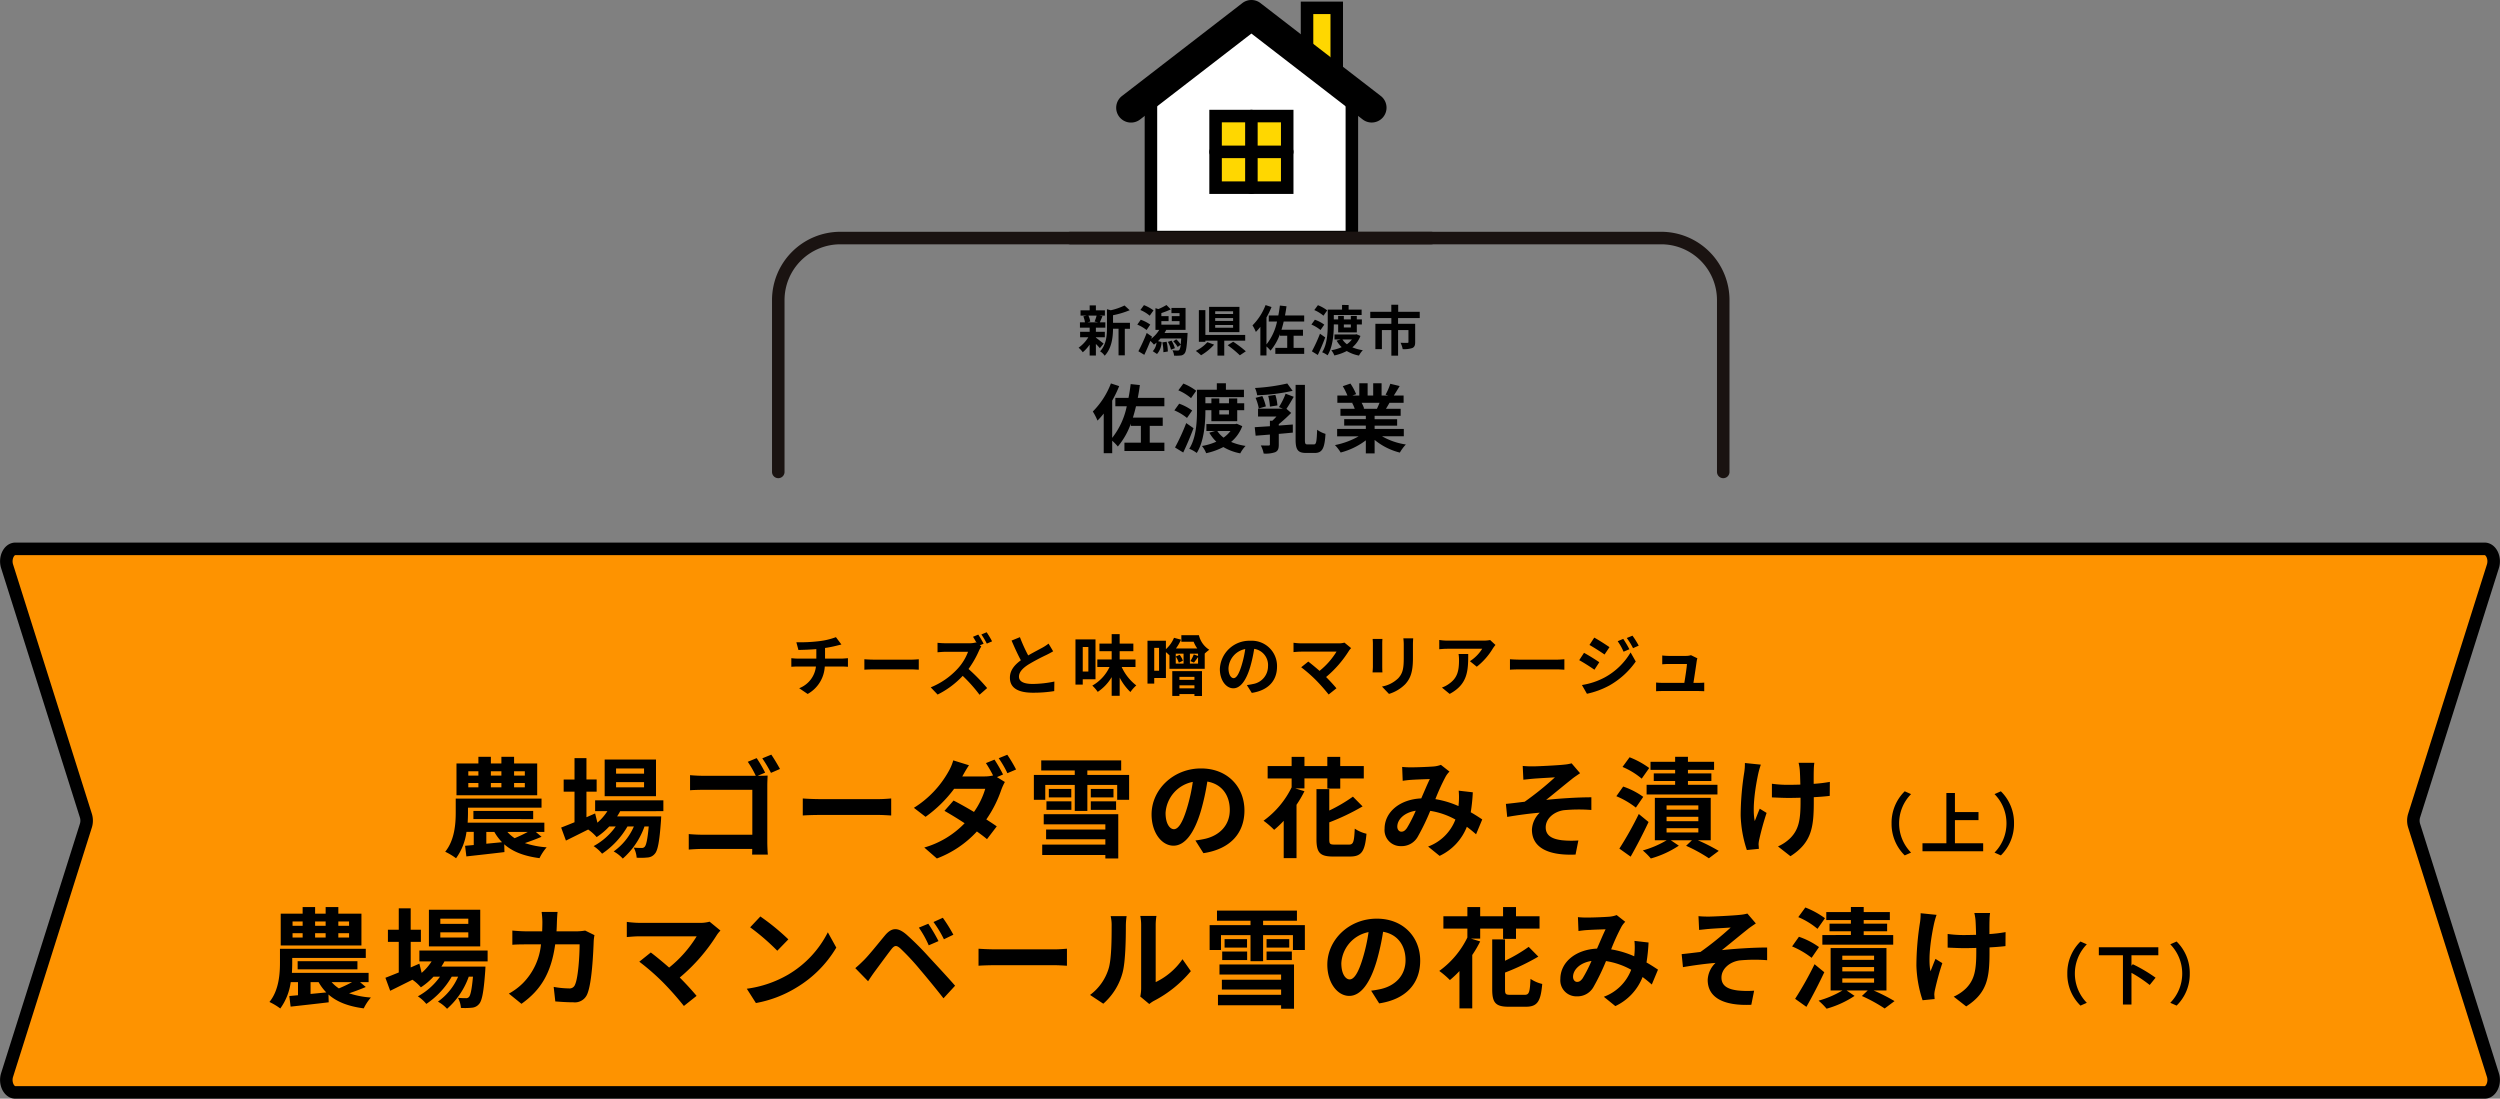 <svg xmlns="http://www.w3.org/2000/svg" width="599.139" height="263.304" viewBox="0 0 599.139 263.304">
  <rect x="0" y="0" width="599.139" height="263.304" fill="#808080" stroke="none"/>
  <g id="グループ_5044" data-name="グループ 5044" transform="translate(-2840.482 -2607)">
    <path id="合体_55" data-name="合体 55" d="M99,130.27H2.167c-1.56,0-2.607-2.206-1.985-4.181L19.066,66.328a4.035,4.035,0,0,0,0-2.385L.183,4.181C-.44,2.209.609,0,2.167,0H593.935c1.561,0,2.608,2.206,1.985,4.181L577.038,63.941a4.021,4.021,0,0,0,0,2.385l18.883,59.763c.623,1.971-.427,4.181-1.985,4.181Z" transform="translate(2842 2738.534)" fill="#fe9300" stroke="#000" stroke-miterlimit="10" stroke-width="3"/>
    <path id="パス_1954" data-name="パス 1954" d="M0,0H446" transform="translate(2917.5 2776.4)" fill="none"/>
    <path id="パス_1955" data-name="パス 1955" d="M-101.792-7.568v-2.544A25.829,25.829,0,0,0-99.1-10.64c.272-.064.688-.176,1.232-.3l-1.312-1.76a17.342,17.342,0,0,1-4.032.96,37.757,37.757,0,0,1-5.456.256l.5,1.856c1.072-.032,2.752-.08,4.288-.208v2.272H-108.4a13.928,13.928,0,0,1-1.472-.1V-5.6c.416-.032,1.008-.064,1.5-.064h4.4a6.333,6.333,0,0,1-4.016,5.2l2.032,1.376a8.015,8.015,0,0,0,4.1-6.576h4.144c.432,0,.976.032,1.408.064V-7.664c-.352.032-1.12.1-1.456.1ZM-92.368-4.9c.592-.048,1.664-.08,2.576-.08H-81.2c.672,0,1.488.064,1.872.08V-7.408c-.416.032-1.136.1-1.872.1h-8.592c-.832,0-2-.048-2.576-.1Zm30.608-6.8a21.557,21.557,0,0,0-1.3-2.176l-1.264.528a18.783,18.783,0,0,1,1.3,2.192Zm-2.944.96.912-.384a23.31,23.31,0,0,0-1.28-2.192l-1.264.528c.288.432.608.992.88,1.5l-.192-.144a5.844,5.844,0,0,1-1.648.192h-5.648a17.875,17.875,0,0,1-1.888-.112v2.272c.336-.016,1.216-.112,1.888-.112h5.424A12.4,12.4,0,0,1-69.9-5.264a17.936,17.936,0,0,1-6.56,4.592l1.648,1.728A21.02,21.02,0,0,0-68.8-3.424,35.374,35.374,0,0,1-64.768,1.1l1.824-1.6a44.979,44.979,0,0,0-4.464-4.576A23.438,23.438,0,0,0-64.9-9.456a7.873,7.873,0,0,1,.56-1.008Zm16.48-.416a10.94,10.94,0,0,1-1.456.96c-.752.416-2.128,1.12-3.424,1.872A37.148,37.148,0,0,1-55.088-12.7l-2,.816c.72,1.68,1.488,3.36,2.224,4.72-1.52,1.12-2.624,2.416-2.624,4.176,0,2.72,2.384,3.6,5.536,3.6A30.989,30.989,0,0,0-46.864.224l.032-2.288a26.5,26.5,0,0,1-5.184.576c-2.192,0-3.3-.608-3.3-1.744,0-1.1.88-2.016,2.208-2.88a48.525,48.525,0,0,1,4.416-2.352c.576-.288,1.088-.56,1.568-.848Zm9.536.816v5.872h-1.344v-5.872Zm1.712,7.728V-12.16h-4.8V-1.328h1.744v-1.28Zm9.584-2.944V-7.36h-3.792V-9.344h3.28v-1.808h-3.28v-2.272H-33.1v2.272h-2.928v1.808H-33.1V-7.36h-3.44v1.808h2.928a9.993,9.993,0,0,1-4.128,4.464,8.834,8.834,0,0,1,1.3,1.5A10.945,10.945,0,0,0-33.1-3.12V1.36h1.92V-3.008A13.242,13.242,0,0,0-28.608.448,8.972,8.972,0,0,1-27.2-1.136a11.753,11.753,0,0,1-3.5-4.416Zm14.128,2.368v.72h-3.6v-.72Zm-3.6,2.752v-.72h3.6v.72Zm-1.712,1.824h1.712V.944h3.6v.448h1.808V-4.56h-7.12Zm2.544-8.448A5.346,5.346,0,0,0-16.8-8.464l-.944.4a5.572,5.572,0,0,1,.736,1.488Zm1.68.688V-8.752H-12.4v.56l-1.024-.368a8.885,8.885,0,0,1-.816,1.6l.864.352c.288-.352.624-.832.976-1.328v1.568Zm-3.392,0V-8.752h1.872v2.384Zm-4,1.712H-22.9v-5.472h1.152Zm5.344-8.512V-11.6h2.944a7.519,7.519,0,0,0,.88,1.616H-17.7A11.119,11.119,0,0,0-16.48-12.1l-1.68-.448A7.574,7.574,0,0,1-20.1-9.824V-11.84h-4.416V-1.568H-22.9V-2.912h2.8V-9.12c.3.256.64.56.848.768V-5.12H-10.8V-8.768A10.277,10.277,0,0,1-9.712-9.68a5.644,5.644,0,0,1-2.48-3.488ZM-3.872-2.88c-.592,0-1.232-.784-1.232-2.384A4.968,4.968,0,0,1-1.088-9.856a25.433,25.433,0,0,1-.848,3.84C-2.576-3.872-3.216-2.88-3.872-2.88ZM.48.656c4-.608,6.048-2.976,6.048-6.3a6.047,6.047,0,0,0-6.4-6.192,7.066,7.066,0,0,0-7.3,6.784c0,2.672,1.488,4.608,3.232,4.608C-2.208-.448-.832-2.4.112-5.6a34.434,34.434,0,0,0,.944-4.3A3.922,3.922,0,0,1,4.368-5.712a4.29,4.29,0,0,1-3.6,4.24C.352-1.376-.1-1.3-.7-1.216ZM22.688-11.392a5.168,5.168,0,0,1-1.488.176H12.32a15.363,15.363,0,0,1-1.84-.144v2.24c.336-.032,1.2-.112,1.84-.112h8.464A17.758,17.758,0,0,1,16.72-4.624c-1.008-.88-2.064-1.744-2.7-2.224l-1.7,1.36a34.034,34.034,0,0,1,3.52,3.072A44.456,44.456,0,0,1,18.9,1.04L20.768-.448c-.624-.752-1.568-1.792-2.48-2.7a26.657,26.657,0,0,0,5.456-6.256,4.355,4.355,0,0,1,.544-.672Zm6.752-.88a10.882,10.882,0,0,1,.064,1.216v5.392c0,.48-.064,1.1-.08,1.408h2.368c-.032-.368-.048-.992-.048-1.392v-5.408c0-.512.016-.864.048-1.216Zm7.36-.144a11.287,11.287,0,0,1,.1,1.6v3.04c0,2.5-.208,3.7-1.3,4.9A7.488,7.488,0,0,1,31.68-.864L33.36.9a9.3,9.3,0,0,0,3.888-2.32C38.432-2.736,39.1-4.208,39.1-7.648v-3.168c0-.64.032-1.152.064-1.6ZM50.032-8.672a8.87,8.87,0,0,1,.112,1.44c0,2.624-.384,4.32-2.416,5.728a6.322,6.322,0,0,1-1.68.88L47.9.9c4.368-2.336,4.448-5.6,4.448-9.568ZM57.6-12.016a7.971,7.971,0,0,1-1.616.144H47.36a12.685,12.685,0,0,1-1.952-.16v2.224c.752-.064,1.28-.112,1.952-.112H55.7a9.515,9.515,0,0,1-2.944,2.976L54.4-5.616A16.1,16.1,0,0,0,58.256-10a8.056,8.056,0,0,1,.624-.832ZM62.352-4.9c.592-.048,1.664-.08,2.576-.08H73.52c.672,0,1.488.064,1.872.08V-7.408c-.416.032-1.136.1-1.872.1H64.928c-.832,0-2-.048-2.576-.1ZM89.5-12.288l-1.328.56a14.452,14.452,0,0,1,1.408,2.512l1.392-.592A24.085,24.085,0,0,0,89.5-12.288Zm2.208-.768-1.36.56a15.375,15.375,0,0,1,1.5,2.432l1.36-.608A20.575,20.575,0,0,0,91.712-13.056Zm-9.152.464-1.152,1.76c1.056.592,2.72,1.664,3.616,2.288l1.184-1.76C85.376-10.88,83.616-12.016,82.56-12.592ZM79.6-1.232l1.2,2.1A20.122,20.122,0,0,0,86.144-1.1,19.3,19.3,0,0,0,92.5-6.864L91.264-9.04a16.2,16.2,0,0,1-6.224,6A17.158,17.158,0,0,1,79.6-1.232Zm.5-7.712-1.152,1.76c1.072.576,2.736,1.648,3.648,2.288L83.76-6.688C82.944-7.264,81.184-8.368,80.1-8.944Zm26.224,7.2c.24-1.52.656-4.272.784-5.216a4.46,4.46,0,0,1,.16-.672l-1.536-.752a3.8,3.8,0,0,1-1.2.176h-4.1c-.432,0-1.168-.048-1.584-.1v2.112c.464-.032,1.088-.08,1.6-.08h4.32c-.048.9-.4,3.168-.624,4.528H98.96a15.371,15.371,0,0,1-1.584-.08V.256C97.984.224,98.384.208,98.96.208h8.432c.416,0,1.2.032,1.52.048V-1.808c-.416.048-1.152.064-1.568.064Z" transform="translate(3140 2772.4)"/>
    <path id="パス_1956" data-name="パス 1956" d="M-173.74-17.524h-2.574v-1.04h2.574Zm0,2.808h-2.574v-1.04h2.574Zm-13.546-1.04h2.418v1.04h-2.418Zm0-2.808h2.418v1.04h-2.418Zm7.93,2.808v1.04h-2.522v-1.04Zm0-2.808v1.04h-2.522v-1.04Zm8.58-1.872h-5.538v-1.586h-3.042v1.586h-2.522v-1.586h-2.99v1.586h-5.252v7.618h19.344ZM-173.012-4.03a35.041,35.041,0,0,1-3.172,1.508,8.867,8.867,0,0,1-1.742-1.508Zm-9.958,0h1.924A11.774,11.774,0,0,0-179.2-1.56l-3.77.364Zm11.856,0h2.054V-6.24h-18.382c.052-.858.078-1.664.078-2.392v-1.2h17.628v-2.184H-190.3v3.328c0,2.7-.26,6.63-2.522,9.412a15.309,15.309,0,0,1,2.6,1.56,13.888,13.888,0,0,0,2.5-6.318h1.742V-.884l-2.08.182.312,2.548c2.548-.286,5.928-.65,9.126-1.04l-.052-1.872c2,1.768,4.706,2.834,8.45,3.328a11.863,11.863,0,0,1,1.716-2.6,20.7,20.7,0,0,1-5.226-1.014c1.248-.416,2.652-.936,4-1.508Zm-.624-3.068v-1.95h-14.326V-7.1Zm26.572-10.894h-6.708V-19.24h6.708Zm0,3.276h-6.708v-1.248h6.708Zm2.86-6.656h-12.3v8.788h12.3ZM-140.538-9v-2.6h-16.354V-9h2.938a12.664,12.664,0,0,1-2.392,2.756l-.546-2.21-2.08.91v-6.136h2.444v-2.912h-2.444V-21.71h-2.86v5.122h-2.6v2.912h2.6v7.332c-1.222.494-2.314.936-3.2,1.274l1.144,3.12c1.586-.78,3.458-1.716,5.33-2.652a10.71,10.71,0,0,1,2.028,1.82,16.18,16.18,0,0,0,3.016-2.548h1.56a15.684,15.684,0,0,1-5.3,4.706,9.134,9.134,0,0,1,2.028,1.82,19.839,19.839,0,0,0,6.084-6.526h1.534A14.3,14.3,0,0,1-152.446.65a8.518,8.518,0,0,1,2.184,1.716,18.527,18.527,0,0,0,5.2-7.7h1.014c-.286,3.146-.6,4.472-.962,4.862a.89.89,0,0,1-.78.286c-.338,0-1.014,0-1.846-.078a6.166,6.166,0,0,1,.7,2.418,16.342,16.342,0,0,0,2.626-.052,2.424,2.424,0,0,0,1.716-.884c.7-.754,1.118-2.834,1.482-7.9.026-.364.052-1.066.052-1.066h-10.556c.26-.416.52-.832.728-1.248Zm24.908-6.136c0-.754.052-1.794.078-2.392-.442.026-1.508.052-2.262.052h-.13l1.794-.754a31.821,31.821,0,0,0-2.028-3.484l-2.132.884a23.442,23.442,0,0,1,1.924,3.354h-12.532c-.91,0-2.236-.052-3.224-.156v3.614c.728-.052,2.132-.1,3.224-.1h11.7V-3.354H-131.23c-1.17,0-2.34-.078-3.224-.156V.208c.858-.078,2.314-.156,3.328-.156h11.882c0,.468,0,.936-.026,1.352h3.77c-.078-.78-.13-2.158-.13-3.068Zm-1.2-6.526a30.821,30.821,0,0,1,2.08,3.484l2.158-.936c-.494-.91-1.43-2.5-2.08-3.432Zm9.7,13.7c.962-.078,2.7-.13,4.186-.13H-88.98c1.092,0,2.418.1,3.042.13v-4.082c-.676.052-1.846.156-3.042.156h-13.962c-1.352,0-3.25-.078-4.186-.156Zm48-9.828a38.068,38.068,0,0,0-2.054-3.562l-2.054.832a29.5,29.5,0,0,1,1.716,2.964,8.565,8.565,0,0,1-2.054.234h-5.33l.026-.026c.312-.572.962-1.742,1.586-2.652l-3.77-1.17a11.985,11.985,0,0,1-1.17,2.73A24.111,24.111,0,0,1-80.5-9.8L-77.7-7.644a31.025,31.025,0,0,0,6.838-6.708H-63.4a18.938,18.938,0,0,1-2.7,5.538c-1.742-1.04-3.51-2.028-4.888-2.73l-2.184,2.47c1.326.754,3.094,1.82,4.836,2.964A21.729,21.729,0,0,1-78.008-.286l3.016,2.626A25.015,25.015,0,0,0-65.4-4.134c.936.676,1.794,1.3,2.418,1.846l2.34-3.068c-.65-.468-1.534-1.04-2.5-1.664a28.421,28.421,0,0,0,3.588-7.1,13.937,13.937,0,0,1,.858-1.872l-1.9-1.17Zm-1.04-3.9a24.744,24.744,0,0,1,2.08,3.588l2.08-.884a34.149,34.149,0,0,0-2.106-3.536ZM-49.382-5.85h14.768V-4.6h-14.2v2.34h14.2V-.988H-49.746v2.5h15.132V2.34h3.094V-8.268H-49.382Zm.65-3.458h5.98v-2.054h-5.98Zm.572-5.018V-12.3h5.382v-2.028ZM-38.1-9.308h6.058v-2.054H-38.1Zm0-5.018V-12.3h5.434v-2.028Zm-.832-3.354v-1.066h8.112v-2.418H-49.98v2.418h8.034v1.066h-9.8v5.954h2.73v-3.562h7.072v6.24h3.016v-6.24h7.15v3.562h2.86V-17.68Zm20.748,13c-.962,0-2-1.274-2-3.874a8.073,8.073,0,0,1,6.526-7.462,41.329,41.329,0,0,1-1.378,6.24C-16.076-6.292-17.116-4.68-18.182-4.68Zm7.072,5.746C-4.61.078-1.282-3.77-1.282-9.178c0-5.616-4.03-10.062-10.4-10.062-6.682,0-11.856,5.1-11.856,11.024,0,4.342,2.418,7.488,5.252,7.488,2.808,0,5.044-3.172,6.578-8.372a55.955,55.955,0,0,0,1.534-6.994c3.458.6,5.382,3.25,5.382,6.812,0,3.744-2.548,6.11-5.85,6.89-.676.156-1.4.286-2.392.416ZM13.1-16.848h5.486V-14.4h3.094v-2.444h5.642v-2.964H21.676v-2.21H18.582v2.21H13.1v-2.21H10.028v2.21H4.282v2.964h5.746v2.132A21.478,21.478,0,0,1,3.294-6.708,20.831,20.831,0,0,1,5.842-4.524,24.907,24.907,0,0,0,8.13-6.682V2.262H11.2V-10.53a27.161,27.161,0,0,0,1.9-3.25l-2.21-.676H13.1ZM20.35-.988c-1.144,0-1.3-.156-1.3-1.3v-4.03a53.953,53.953,0,0,0,7.982-3.822l-2.314-2.34A37.122,37.122,0,0,1,19.05-9.152v-5.122H15.982V-2.288c0,3.224.832,4.16,3.978,4.16h4.056c2.782,0,3.588-1.248,3.952-5.46A8.469,8.469,0,0,1,25.16-4.81C25-1.586,24.822-.988,23.756-.988ZM37.666-4.966c-.468.65-.832.884-1.352.884s-.962-.494-.962-1.222c0-1.612,1.56-3.354,4.42-3.8A33.3,33.3,0,0,1,37.666-4.966ZM55.71-7.02c-.754-.494-1.69-1.118-2.756-1.716a42.365,42.365,0,0,0,.494-4.784l-3.38-.39a16.7,16.7,0,0,1,.026,2.808c-.026.286-.052.572-.078.884a22.564,22.564,0,0,0-5.538-1.664A49.826,49.826,0,0,1,47-17.394a6.027,6.027,0,0,1,.858-1.092L45.8-20.1a6.381,6.381,0,0,1-1.742.39c-1.2.1-3.952.208-5.408.208a20.834,20.834,0,0,1-2.132-.1l.13,3.328c.65-.1,1.56-.208,2.106-.234,1.17-.078,3.38-.156,4.394-.182-.6,1.222-1.326,2.964-2.054,4.628-5.174.234-8.788,3.3-8.788,7.28a3.838,3.838,0,0,0,3.952,4.16,4.4,4.4,0,0,0,4-2.262,53.538,53.538,0,0,0,2.99-6.188,18.048,18.048,0,0,1,6.032,2.08A11.1,11.1,0,0,1,42.736-.52l2.756,2.236a12.9,12.9,0,0,0,6.526-6.968c.78.572,1.534,1.2,2.21,1.794Zm9.7-12.818.156,3.3c.806-.078,1.664-.182,2.314-.234,1.04-.1,4.212-.26,5.252-.338a72.943,72.943,0,0,1-7.254,5.85c-1.326.156-3.12.39-4.5.52l.312,3.12c2.574-.442,5.46-.832,7.8-1.014a6.02,6.02,0,0,0-1.872,4.056c0,4.29,3.848,6.266,10.452,5.98l.676-3.38a22.421,22.421,0,0,1-3.926-.052c-2.314-.286-3.9-1.066-3.9-3.094,0-2.106,1.976-3.77,4.342-4.108a38.826,38.826,0,0,1,6.6-.052v-3.042c-3.146,0-7.384.26-10.842.624,1.742-1.378,4.29-3.51,6.136-4.966.52-.442,1.482-1.066,2-1.43l-2.028-2.366a10.1,10.1,0,0,1-1.794.312c-1.56.182-6.4.416-7.488.416C66.968-19.734,66.214-19.76,65.408-19.838Zm36.53,1.794H96.816v1.82h5.122v.91H95.1V-13h16.978v-2.314h-7.072v-.91h5.616v-1.82h-5.616V-18.9h6.266v-1.924h-6.266v-1.2h-3.068v1.2h-5.9V-18.9h5.9Zm-6.214-1.3a20.557,20.557,0,0,0-4.706-2.574L89.328-19.6a17.854,17.854,0,0,1,4.6,2.808Zm-1.43,6.916a18.141,18.141,0,0,0-4.81-2.47l-1.638,2.314a20.193,20.193,0,0,1,4.68,2.73ZM93.228-8.32A82.607,82.607,0,0,1,88.574-.026l2.7,1.924C92.734-.65,94.268-3.64,95.568-6.4Zm6.656,3.406H107.5V-3.9H99.884Zm0-2.73H107.5V-6.6H99.884Zm0-2.73H107.5V-9.36H99.884Zm10.582,8.346V-12.194H97.076V-2.028H99.91A23.541,23.541,0,0,1,94.19.416,16.791,16.791,0,0,1,96.114,2.34a23.656,23.656,0,0,0,6.708-3.068l-1.924-1.3h5.07L104.564-.7a36.522,36.522,0,0,1,5.46,2.99L112.39.52a44.361,44.361,0,0,0-5.018-2.548Zm8.19-18.512A13.489,13.489,0,0,1,118.5-18.3a67.333,67.333,0,0,0-.858,10.27A28.7,28.7,0,0,0,119.124.312L122.01.026c-.026-.364-.052-.806-.078-1.066a6.018,6.018,0,0,1,.182-1.248,64.608,64.608,0,0,1,1.742-6.292l-1.638-1.014c-.416.936-.858,2.184-1.2,2.964-.676-3.2.234-8.58.858-11.44a19.9,19.9,0,0,1,.6-2.08Zm20.358,4.524a33.685,33.685,0,0,1-3.874.468c0-1.4,0-2.73.026-3.3a13.093,13.093,0,0,1,.13-1.742h-3.77a11.425,11.425,0,0,1,.286,1.768c.052.7.1,2.028.13,3.458-.988.026-1.976.052-2.912.052a27.041,27.041,0,0,1-3.9-.26V-12.3c1.274.052,2.86.13,3.978.13.936,0,1.924-.026,2.886-.052v.936c0,4.342-.416,6.63-2.392,8.684a10.008,10.008,0,0,1-3.016,2.054l2.99,2.34c5.122-3.276,5.59-6.994,5.59-13.078V-12.35c1.456-.078,2.782-.182,3.822-.312ZM156.96,1.6l1.52-.672a9.94,9.94,0,0,1-2.864-7.008,9.94,9.94,0,0,1,2.864-7.008l-1.52-.672a10.544,10.544,0,0,0-3.152,7.68A10.544,10.544,0,0,0,156.96,1.6Zm12.032-2.912V-6.848h5.648V-8.784h-5.648V-13.36h-2.048V-1.312h-5.728V.608H175.76v-1.92ZM180-13.76l-1.52.672a9.94,9.94,0,0,1,2.864,7.008A9.94,9.94,0,0,1,178.48.928L180,1.6a10.544,10.544,0,0,0,3.152-7.68A10.544,10.544,0,0,0,180-13.76ZM-215.86,18.476h-2.574v-1.04h2.574Zm0,2.808h-2.574v-1.04h2.574Zm-13.546-1.04h2.418v1.04h-2.418Zm0-2.808h2.418v1.04h-2.418Zm7.93,2.808v1.04H-224v-1.04Zm0-2.808v1.04H-224v-1.04Zm8.58-1.872h-5.538V13.978h-3.042v1.586H-224V13.978h-2.99v1.586h-5.252v7.618H-212.9Zm-2.236,16.406a35.042,35.042,0,0,1-3.172,1.508,8.867,8.867,0,0,1-1.742-1.508Zm-9.958,0h1.924a11.774,11.774,0,0,0,1.846,2.47l-3.77.364Zm11.856,0h2.054V29.76h-18.382c.052-.858.078-1.664.078-2.392v-1.2h17.628V23.988h-20.566v3.328c0,2.7-.26,6.63-2.522,9.412a15.309,15.309,0,0,1,2.6,1.56,13.888,13.888,0,0,0,2.5-6.318h1.742v3.146l-2.08.182.312,2.548c2.548-.286,5.928-.65,9.126-1.04l-.052-1.872c2,1.768,4.706,2.834,8.45,3.328a11.863,11.863,0,0,1,1.716-2.6,20.7,20.7,0,0,1-5.226-1.014c1.248-.416,2.652-.936,4-1.508Zm-.624-3.068v-1.95h-14.326V28.9Zm26.572-10.894h-6.708V16.76h6.708Zm0,3.276h-6.708V20.036h6.708Zm2.86-6.656h-12.3v8.788h12.3ZM-182.658,27V24.4h-16.354V27h2.938a12.664,12.664,0,0,1-2.392,2.756l-.546-2.21-2.08.91V22.324h2.444V19.412h-2.444V14.29h-2.86v5.122h-2.6v2.912h2.6v7.332c-1.222.494-2.314.936-3.2,1.274l1.144,3.12c1.586-.78,3.458-1.716,5.33-2.652a10.709,10.709,0,0,1,2.028,1.82,16.18,16.18,0,0,0,3.016-2.548h1.56a15.684,15.684,0,0,1-5.3,4.706,9.134,9.134,0,0,1,2.028,1.82,19.839,19.839,0,0,0,6.084-6.526h1.534a14.3,14.3,0,0,1-4.836,5.98,8.518,8.518,0,0,1,2.184,1.716,18.527,18.527,0,0,0,5.2-7.7h1.014c-.286,3.146-.6,4.472-.962,4.862a.89.89,0,0,1-.78.286c-.338,0-1.014,0-1.846-.078a6.166,6.166,0,0,1,.7,2.418,16.342,16.342,0,0,0,2.626-.052,2.424,2.424,0,0,0,1.716-.884c.7-.754,1.118-2.834,1.482-7.9.026-.364.052-1.066.052-1.066h-10.556c.26-.416.52-.832.728-1.248Zm23.374-7.384a12.694,12.694,0,0,1-1.976.182h-4.888c.052-.754.078-1.534.1-2.34.026-.624.078-1.716.156-2.314h-3.822a19.241,19.241,0,0,1,.182,2.392c0,.78-.026,1.534-.052,2.262H-173.3c-.988,0-2.34-.078-3.432-.182v3.406c1.118-.1,2.548-.1,3.432-.1h3.432a15.29,15.29,0,0,1-4.29,9.256,14.909,14.909,0,0,1-3.406,2.548l3.016,2.444c4.654-3.3,7.124-7.384,8.086-14.248h5.85c0,2.808-.338,8.008-1.092,9.646a1.383,1.383,0,0,1-1.482.91,21.52,21.52,0,0,1-3.64-.364l.39,3.484c1.274.1,2.834.208,4.316.208a3.2,3.2,0,0,0,3.354-2c1.118-2.652,1.43-9.906,1.534-12.714a11.238,11.238,0,0,1,.182-1.378Zm29.822-2.132a8.4,8.4,0,0,1-2.418.286h-14.43a24.965,24.965,0,0,1-2.99-.234v3.64c.546-.052,1.95-.182,2.99-.182h13.754a28.856,28.856,0,0,1-6.6,7.488c-1.638-1.43-3.354-2.834-4.394-3.614l-2.756,2.21a55.306,55.306,0,0,1,5.72,4.992,72.244,72.244,0,0,1,4.966,5.616l3.042-2.418c-1.014-1.222-2.548-2.912-4.03-4.394a43.317,43.317,0,0,0,8.866-10.166,7.078,7.078,0,0,1,.884-1.092Zm12.168-1.248-2.444,2.6a54.06,54.06,0,0,1,6.5,5.616l2.652-2.73A54.6,54.6,0,0,0-117.294,16.24Zm-3.25,17.316,2.184,3.432a28.157,28.157,0,0,0,9.646-3.666,27.647,27.647,0,0,0,9.62-9.62l-2.028-3.666a24.654,24.654,0,0,1-9.464,10.114A26.8,26.8,0,0,1-120.544,33.556Zm43.5-15.574-2.262.936a24.509,24.509,0,0,1,2.366,4.238l2.34-1.014A41.487,41.487,0,0,0-77.046,17.982Zm3.484-1.43L-75.8,17.566A27.2,27.2,0,0,1-73.3,21.7l2.262-1.092A37.845,37.845,0,0,0-73.562,16.552ZM-94.544,28.616l3.068,3.146c.442-.676,1.066-1.612,1.664-2.418,1.066-1.43,2.938-4,3.952-5.3.754-.936,1.2-.936,2.106-.156a56.788,56.788,0,0,1,4.784,5.148c1.534,1.794,3.9,4.68,5.564,6.812l2.782-3.016c-1.872-2.158-4.654-5.122-6.4-7.02a67.667,67.667,0,0,0-5.3-5.278c-2.132-1.794-3.536-1.612-5.1.234-1.768,2.132-3.8,4.68-4.992,5.876C-93.192,27.42-93.764,27.966-94.544,28.616Zm29.536-.572c.962-.078,2.7-.13,4.186-.13H-46.86c1.092,0,2.418.1,3.042.13V23.962c-.676.052-1.846.156-3.042.156H-60.822c-1.352,0-3.25-.078-4.186-.156Zm29.9,9.1a15.06,15.06,0,0,0,4.628-7.462c.7-2.626.78-8.112.78-11.18a16.582,16.582,0,0,1,.182-2.34H-33.34a9.49,9.49,0,0,1,.234,2.366c0,3.146-.026,8.06-.754,10.3a12.265,12.265,0,0,1-4.42,6.214Zm11.024.078a6.628,6.628,0,0,1,1.144-.78,28.627,28.627,0,0,0,8.814-7.1l-2-2.86A16.465,16.465,0,0,1-22.55,31.97v-13.6a13.2,13.2,0,0,1,.182-2.262h-3.874a11.527,11.527,0,0,1,.208,2.236V33.5a9.894,9.894,0,0,1-.208,1.924ZM-7.262,30.15H7.506V31.4H-6.69v2.34h14.2v1.274H-7.626v2.5H7.506v.832H10.6V27.732H-7.262Zm.65-3.458h5.98V24.638h-5.98Zm.572-5.018V23.7H-.658V21.674ZM4.022,26.692H10.08V24.638H4.022Zm0-5.018V23.7H9.456V21.674ZM3.19,18.32V17.254H11.3V14.836H-7.86v2.418H.174V18.32h-9.8v5.954H-6.9V20.712H.174v6.24H3.19v-6.24h7.15v3.562H13.2V18.32Zm20.748,13c-.962,0-2-1.274-2-3.874a8.073,8.073,0,0,1,6.526-7.462,41.328,41.328,0,0,1-1.378,6.24C26.044,29.708,25,31.32,23.938,31.32Zm7.072,5.746c6.5-.988,9.828-4.836,9.828-10.244,0-5.616-4.03-10.062-10.4-10.062-6.682,0-11.856,5.1-11.856,11.024,0,4.342,2.418,7.488,5.252,7.488,2.808,0,5.044-3.172,6.578-8.372a55.955,55.955,0,0,0,1.534-6.994c3.458.6,5.382,3.25,5.382,6.812,0,3.744-2.548,6.11-5.85,6.89-.676.156-1.4.286-2.392.416ZM55.216,19.152H60.7V21.6H63.8V19.152h5.642V16.188H63.8v-2.21H60.7v2.21H55.216v-2.21H52.148v2.21H46.4v2.964h5.746v2.132a21.478,21.478,0,0,1-6.734,8.008,20.831,20.831,0,0,1,2.548,2.184,24.907,24.907,0,0,0,2.288-2.158v8.944h3.068V25.47a27.161,27.161,0,0,0,1.9-3.25l-2.21-.676h2.21Zm7.254,15.86c-1.144,0-1.3-.156-1.3-1.3v-4.03a53.953,53.953,0,0,0,7.982-3.822l-2.314-2.34a37.123,37.123,0,0,1-5.668,3.328V21.726H58.1V33.712c0,3.224.832,4.16,3.978,4.16h4.056c2.782,0,3.588-1.248,3.952-5.46A8.469,8.469,0,0,1,67.28,31.19c-.156,3.224-.338,3.822-1.4,3.822Zm17.316-3.978c-.468.65-.832.884-1.352.884s-.962-.494-.962-1.222c0-1.612,1.56-3.354,4.42-3.8A33.3,33.3,0,0,1,79.786,31.034ZM97.83,28.98c-.754-.494-1.69-1.118-2.756-1.716a42.364,42.364,0,0,0,.494-4.784l-3.38-.39a16.7,16.7,0,0,1,.026,2.808c-.026.286-.052.572-.078.884A22.565,22.565,0,0,0,86.6,24.118a49.827,49.827,0,0,1,2.522-5.512,6.027,6.027,0,0,1,.858-1.092L87.924,15.9a6.381,6.381,0,0,1-1.742.39c-1.2.1-3.952.208-5.408.208a20.834,20.834,0,0,1-2.132-.1l.13,3.328c.65-.1,1.56-.208,2.106-.234,1.17-.078,3.38-.156,4.394-.182-.6,1.222-1.326,2.964-2.054,4.628-5.174.234-8.788,3.3-8.788,7.28a3.838,3.838,0,0,0,3.952,4.16,4.4,4.4,0,0,0,4-2.262,53.538,53.538,0,0,0,2.99-6.188,18.048,18.048,0,0,1,6.032,2.08,11.1,11.1,0,0,1-6.552,6.474l2.756,2.236a12.9,12.9,0,0,0,6.526-6.968c.78.572,1.534,1.2,2.21,1.794Zm9.7-12.818.156,3.3c.806-.078,1.664-.182,2.314-.234,1.04-.1,4.212-.26,5.252-.338A72.943,72.943,0,0,1,108,24.742c-1.326.156-3.12.39-4.5.52l.312,3.12c2.574-.442,5.46-.832,7.8-1.014a6.02,6.02,0,0,0-1.872,4.056c0,4.29,3.848,6.266,10.452,5.98l.676-3.38a22.42,22.42,0,0,1-3.926-.052c-2.314-.286-3.9-1.066-3.9-3.094,0-2.106,1.976-3.77,4.342-4.108a38.826,38.826,0,0,1,6.6-.052V23.676c-3.146,0-7.384.26-10.842.624,1.742-1.378,4.29-3.51,6.136-4.966.52-.442,1.482-1.066,2-1.43l-2.028-2.366a10.1,10.1,0,0,1-1.794.312c-1.56.182-6.4.416-7.488.416C109.088,16.266,108.334,16.24,107.528,16.162Zm36.53,1.794h-5.122v1.82h5.122v.91H137.22V23H154.2V20.686h-7.072v-.91h5.616v-1.82h-5.616V17.1h6.266V15.174h-6.266v-1.2h-3.068v1.2h-5.9V17.1h5.9Zm-6.214-1.3a20.558,20.558,0,0,0-4.706-2.574l-1.69,2.314a17.854,17.854,0,0,1,4.6,2.808Zm-1.43,6.916a18.141,18.141,0,0,0-4.81-2.47l-1.638,2.314a20.193,20.193,0,0,1,4.68,2.73Zm-1.066,4.108a82.608,82.608,0,0,1-4.654,8.294l2.7,1.924c1.456-2.548,2.99-5.538,4.29-8.294ZM142,31.086h7.618V32.1H142Zm0-2.73h7.618V29.4H142Zm0-2.73h7.618V26.64H142Zm10.582,8.346V23.806H139.2V33.972h2.834a23.54,23.54,0,0,1-5.72,2.444,16.791,16.791,0,0,1,1.924,1.924,23.656,23.656,0,0,0,6.708-3.068l-1.924-1.3h5.07l-1.4,1.326a36.521,36.521,0,0,1,5.46,2.99l2.366-1.768a44.361,44.361,0,0,0-5.018-2.548Zm8.19-18.512a13.491,13.491,0,0,1-.156,2.236,67.333,67.333,0,0,0-.858,10.27,28.7,28.7,0,0,0,1.482,8.346l2.886-.286c-.026-.364-.052-.806-.078-1.066a6.019,6.019,0,0,1,.182-1.248,64.608,64.608,0,0,1,1.742-6.292l-1.638-1.014c-.416.936-.858,2.184-1.2,2.964-.676-3.2.234-8.58.858-11.44a19.9,19.9,0,0,1,.6-2.08Zm20.358,4.524a33.685,33.685,0,0,1-3.874.468c0-1.4,0-2.73.026-3.3a13.093,13.093,0,0,1,.13-1.742h-3.77a11.425,11.425,0,0,1,.286,1.768c.052.7.1,2.028.13,3.458-.988.026-1.976.052-2.912.052a27.041,27.041,0,0,1-3.9-.26V23.7c1.274.052,2.86.13,3.978.13.936,0,1.924-.026,2.886-.052v.936c0,4.342-.416,6.63-2.392,8.684a10.008,10.008,0,0,1-3.016,2.054l2.99,2.34c5.122-3.276,5.59-6.994,5.59-13.078V23.65c1.456-.078,2.782-.182,3.822-.312ZM199.08,37.6l1.52-.672a10.006,10.006,0,0,1,0-14.016l-1.52-.672a10.544,10.544,0,0,0-3.152,7.68A10.544,10.544,0,0,0,199.08,37.6Zm18.656-12.064v-1.92H203.48v1.92h5.776V37.344H211.3v-7.6a31.642,31.642,0,0,1,4.368,2.912l1.408-1.744a36.122,36.122,0,0,0-5.456-3.232l-.32.368V25.536Zm4.384-3.3-1.52.672a10.006,10.006,0,0,1,0,14.016l1.52.672a10.544,10.544,0,0,0,3.152-7.68A10.544,10.544,0,0,0,222.12,22.24Z" transform="translate(3140 2810.4)"/>
    <path id="パス_1989" data-name="パス 1989" d="M0,0H7.121V15.955H0Z" transform="translate(3153.718 2608.878)" fill="gold" stroke="#000" stroke-linecap="round" stroke-width="3"/>
    <g id="パス_707" data-name="パス 707" transform="translate(2680.36 -1592.922)" fill="#fff" stroke-linecap="round" stroke-linejoin="round">
      <path d="M 484.103 4256.742 L 482.603 4256.742 L 437.45 4256.742 L 435.95 4256.742 L 435.95 4255.242 L 435.95 4223.48 L 435.95 4222.782 L 436.484 4222.333 L 459.06 4203.336 L 460.026 4202.524 L 460.992 4203.336 L 483.569 4222.333 L 484.103 4222.782 L 484.103 4223.48 L 484.103 4255.242 L 484.103 4256.742 Z" stroke="none"/>
      <path d="M 460.026 4204.484 L 437.45 4223.48 L 437.45 4255.242 L 482.603 4255.242 L 482.603 4223.48 L 460.026 4204.484 M 460.026 4201.484 C 460.713 4201.484 461.399 4201.719 461.958 4202.189 L 484.535 4221.185 C 485.212 4221.755 485.603 4222.595 485.603 4223.48 L 485.603 4255.242 C 485.603 4256.899 484.26 4258.242 482.603 4258.242 L 437.45 4258.242 C 435.793 4258.242 434.45 4256.899 434.45 4255.242 L 434.45 4223.48 C 434.45 4222.595 434.841 4221.755 435.518 4221.185 L 458.095 4202.189 C 458.653 4201.719 459.34 4201.484 460.026 4201.484 Z" stroke="none" fill="#000"/>
    </g>
    <path id="パス_708" data-name="パス 708" d="M490.582,4229.285a3.533,3.533,0,0,1-2.169-.741l-26.662-20.581-26.663,20.582a3.553,3.553,0,1,1-4.342-5.625l28.834-22.258a3.553,3.553,0,0,1,4.342,0l28.833,22.257a3.553,3.553,0,0,1-2.173,6.365Z" transform="translate(2678.636 -1592.922)"/>
    <path id="パス_1990" data-name="パス 1990" d="M0,0H17.167V17.167H0Z" transform="translate(3131.803 2634.813)" fill="gold" stroke="#000" stroke-linecap="round" stroke-width="3"/>
    <path id="パス_1991" data-name="パス 1991" d="M0,17.167V0" transform="translate(3140.387 2634.813)" fill="none" stroke="#000" stroke-linecap="round" stroke-width="3"/>
    <path id="パス_1992" data-name="パス 1992" d="M0,0H17.167" transform="translate(3131.803 2643.396)" fill="none" stroke="#000" stroke-linecap="round" stroke-width="3"/>
    <path id="パス_1957" data-name="パス 1957" d="M-36.712-8.463a9.717,9.717,0,0,1-.481,1.43l.858.182h-2.548l.65-.182a5.126,5.126,0,0,0-.442-1.43Zm-.169,5.187h2.145v-1.3h-2.145v-1h2.262V-6.851h-1.313c.182-.39.39-.91.624-1.469l-.754-.143h1.339V-9.724h-2.158v-1.183h-1.495v1.183H-40.56v1.261H-39.1l-.793.182a5.861,5.861,0,0,1,.39,1.43h-1.2v1.274h2.327v1h-2.288v1.3h1.976a8.529,8.529,0,0,1-2.34,2.509,5.714,5.714,0,0,1,1,1.092,9.183,9.183,0,0,0,1.651-1.833V1.105h1.495V-1.664A12.166,12.166,0,0,1-35.932-.65l.9-1.105c-.3-.234-1.378-1.092-1.846-1.417Zm8.164-3.458h-4.056v-1.82a21.067,21.067,0,0,0,3.991-1.2l-1.235-1.131a15.168,15.168,0,0,1-3.3,1.144l-.91-.26v4.511c0,1.794-.156,4-1.651,5.59a3.563,3.563,0,0,1,1.1,1.053c1.716-1.781,1.989-4.524,2-6.461h1.326V1.053h1.5V-5.3h1.235Zm5.642-2.977a9.529,9.529,0,0,0-2.288-1.261l-.858,1.17a8.306,8.306,0,0,1,2.236,1.365Zm-.78,3.406a9.091,9.091,0,0,0-2.275-1.17l-.832,1.17a9.2,9.2,0,0,1,2.223,1.3Zm2.9,4.264A10.211,10.211,0,0,1-20.709.312l1.066-.169a9.547,9.547,0,0,0-.3-2.34Zm1.326-.13A6.585,6.585,0,0,1-18.889-.3l.936-.351a7.983,7.983,0,0,0-.793-1.82ZM-20.436-4.3c.156-.247.286-.494.416-.741h4.628v-5.265h-3.38v1.248h1.937v.728h-1.859v1.2h1.859v.845H-21.19v-.845h1.729v-1.2H-21.19v-.741a19.768,19.768,0,0,0,2.262-.884L-19.968-11a14.9,14.9,0,0,1-1.937.975l-.7-.221v5.2h.91a7.409,7.409,0,0,1-1.937,2.132l.2-.507L-24.7-4.3a42.805,42.805,0,0,1-2,4.381l1.417.858c.494-1.027,1-2.2,1.456-3.341a10.416,10.416,0,0,1,.858.9A6.907,6.907,0,0,0-22.347-2a3.566,3.566,0,0,1-.9,2.067l1.014.676a4.474,4.474,0,0,0,1.092-2.886L-22-2.34c.208-.195.4-.416.6-.637h4.966c-.039.585-.078,1.066-.13,1.443a6,6,0,0,0-1.066-1.248l-.7.481A6.992,6.992,0,0,1-17.29-.949l.728-.52a2.57,2.57,0,0,1-.325,1.222.485.485,0,0,1-.442.156c-.221,0-.689-.013-1.209-.052a3.225,3.225,0,0,1,.39,1.274A9.593,9.593,0,0,0-16.6,1.105a1.3,1.3,0,0,0,.949-.481c.377-.4.559-1.534.715-4.355.013-.182.026-.572.026-.572ZM-4-8.853h-4.29V-9.5H-4Zm0,1.664h-4.29v-.676H-4Zm0,1.638h-4.29v-.663H-4Zm1.521-5.005H-9.75V-4.5h7.267Zm-7.683,8.463A9.229,9.229,0,0,1-12.935,0a13.02,13.02,0,0,1,1.261,1.04A12.9,12.9,0,0,0-8.554-1.5Zm9.061-.364V-3.822h-9.542V-9.776h-1.56v7.592h1.56v-.273h2.9V1.131h1.625V-2.457ZM-5.3-1.365A26.572,26.572,0,0,1-2.379,1.053L-.949.091A27.445,27.445,0,0,0-3.978-2.2ZM13.039-7.033V-8.489h-4.6C8.58-9.2,8.7-9.945,8.8-10.7l-1.586-.169c-.1.819-.221,1.612-.377,2.379H4.55v1.456H6.526A13.035,13.035,0,0,1,4-1.56V-8.008a21.083,21.083,0,0,0,1.209-2.509l-1.43-.468A13.831,13.831,0,0,1,.65-6.123,10.015,10.015,0,0,1,1.456-4.55,12.663,12.663,0,0,0,2.535-5.772V1.092H4V-1.066a8.544,8.544,0,0,1,.975,1A12.775,12.775,0,0,0,7.228-4.017v.377H8.97V-.728H6.123V.715h6.916V-.728H10.5V-3.64h2.249V-5.07H7.592c.2-.624.377-1.287.533-1.963Zm5.512-2.678a9.211,9.211,0,0,0-2.223-1.248l-.871,1.17a8.581,8.581,0,0,1,2.2,1.352Zm-.7,3.419A8.511,8.511,0,0,0,15.6-7.475l-.832,1.157a9.073,9.073,0,0,1,2.184,1.313ZM16.822-4.121A36.084,36.084,0,0,1,14.885.1L16.3.975c.611-1.287,1.261-2.808,1.781-4.212Zm7.4-2.223v.728H22.542v-.728Zm-3.042,0v1.9h4.472v-1.9h1.209V-7.553H25.649v-.832h-1.43v.832H22.542v-.832H21.177v.832h-1.04V-8.606h6.669V-9.893h-3.12v-1.118H22.113v1.118H18.681V-6.37c0,1.963-.117,4.771-1.339,6.695a5.7,5.7,0,0,1,1.3.728c1.287-2.041,1.495-5.239,1.495-7.4Zm3.3,3.6a5.576,5.576,0,0,1-1.2,1.144A4.479,4.479,0,0,1,22.2-2.743ZM25.571-4l-.247.052H20.306v1.209h1.482l-.975.286A7.153,7.153,0,0,0,22.022-.9a10.43,10.43,0,0,1-2.483.741,4.619,4.619,0,0,1,.728,1.248A11.881,11.881,0,0,0,23.244.026a8.885,8.885,0,0,0,2.925,1.092,5.562,5.562,0,0,1,.923-1.287,10.369,10.369,0,0,1-2.509-.689,6.578,6.578,0,0,0,1.937-2.73ZM40.729-7.865V-9.373H35.568v-1.69H33.917v1.69H28.873v1.508H33.93V-6.5H30.1V-.429h1.56V-4.992H33.93V1.144h1.612V-4.992h2.483v2.86c0,.143-.065.208-.273.208s-.975,0-1.625-.026a5.549,5.549,0,0,1,.52,1.521,6.2,6.2,0,0,0,2.3-.26c.533-.234.689-.676.689-1.417V-6.5h-4.1V-7.865Zm-61.2,21.127V11.246h-6.372c.2-.99.36-2.016.5-3.06l-2.2-.234c-.144,1.134-.306,2.232-.522,3.294H-32.22v2.016h2.736a18.048,18.048,0,0,1-3.492,7.578V11.912A29.192,29.192,0,0,0-31.3,8.438l-1.98-.648a19.151,19.151,0,0,1-4.338,6.732A13.867,13.867,0,0,1-36.5,16.7a17.533,17.533,0,0,0,1.494-1.692v9.5h2.034V21.524a11.831,11.831,0,0,1,1.35,1.386,17.688,17.688,0,0,0,3.114-5.472v.522H-26.1v4.032h-3.942v2h9.576v-2h-3.51V17.96h3.114V15.98h-7.146c.27-.864.522-1.782.738-2.718Zm7.632-3.708a12.754,12.754,0,0,0-3.078-1.728l-1.206,1.62a11.881,11.881,0,0,1,3.042,1.872Zm-.972,4.734A11.785,11.785,0,0,0-16.92,12.65l-1.152,1.6a12.563,12.563,0,0,1,3.024,1.818Zm-1.422,3.006a49.961,49.961,0,0,1-2.682,5.85l1.962,1.206c.846-1.782,1.746-3.888,2.466-5.832Zm10.242-3.078v1.008H-7.308V14.216Zm-4.212,0v2.628h6.192V14.216h1.674V12.542H-3.006V11.39h-1.98v1.152H-7.308V11.39H-9.2v1.152h-1.44V11.084H-1.4V9.3h-4.32V7.754H-7.9V9.3h-4.752V14.18c0,2.718-.162,6.606-1.854,9.27a7.9,7.9,0,0,1,1.8,1.008c1.782-2.826,2.07-7.254,2.07-10.242ZM-4.626,19.2a7.72,7.72,0,0,1-1.656,1.584A6.2,6.2,0,0,1-7.776,19.2Zm1.512-1.746-.342.072H-10.4V19.2h2.052l-1.35.4a9.9,9.9,0,0,0,1.674,2.16,14.441,14.441,0,0,1-3.438,1.026,6.4,6.4,0,0,1,1.008,1.728,16.45,16.45,0,0,0,4.122-1.476,12.3,12.3,0,0,0,4.05,1.512,7.7,7.7,0,0,1,1.278-1.782,14.358,14.358,0,0,1-3.474-.954A9.108,9.108,0,0,0-1.8,18.032Zm12.1-9.648a46.079,46.079,0,0,1-7.74,1.08,6.265,6.265,0,0,1,.522,1.746,46.247,46.247,0,0,0,8.5-1.062ZM6.624,13.064a10.588,10.588,0,0,0-.5-2.52l-1.71.234a12.918,12.918,0,0,1,.414,2.574ZM3.852,13.3a12.3,12.3,0,0,0-.846-2.484l-1.62.432a11.492,11.492,0,0,1,.774,2.538Zm4.734-3.042a17.185,17.185,0,0,1-1.6,3.2l.918.378H1.98v1.89H6.39a13.188,13.188,0,0,1-.99,1.008H4.824V18.05c-1.35.09-2.61.162-3.636.234L1.4,20.318c.99-.072,2.16-.162,3.42-.27v2.358c0,.2-.072.252-.324.27-.252,0-1.1,0-1.854-.018A6.954,6.954,0,0,1,3.33,24.6a7.024,7.024,0,0,0,2.754-.324c.684-.324.864-.846.864-1.818V19.886c1.116-.09,2.25-.2,3.366-.306V17.636l-3.366.252v-.324a36.367,36.367,0,0,0,2.97-2.7l-1.134-.99c.54-.774,1.17-1.872,1.746-2.88Zm5.256,12.15c-.54,0-.63-.162-.63-1.134V8.132H10.98V21.254c0,2.448.558,3.2,2.5,3.2h2.106c1.872,0,2.358-1.278,2.556-4.572a6.679,6.679,0,0,1-2-.99c-.108,2.808-.2,3.51-.756,3.51ZM31.1,12.434c-.2.486-.414,1.008-.63,1.44H27.108l.306-.054a8.866,8.866,0,0,0-.612-1.386Zm5.814,8.028V18.7h-7v-.792h5.4V16.358h-5.4v-.81h6.246V13.874H32.634c.27-.432.558-.918.846-1.44h3.384V10.688h-2.34c.414-.63.9-1.44,1.4-2.268l-2.25-.54a14.5,14.5,0,0,1-1.134,2.61l.648.2h-1.6V7.754H29.574v2.934H28.242V7.754h-2v2.934H24.606l.882-.324A13.62,13.62,0,0,0,24.12,7.826l-1.836.63A16.135,16.135,0,0,1,23.4,10.688H20.988v1.746H24.75l-.216.036a8.089,8.089,0,0,1,.612,1.4h-3.42v1.674H27.81v.81H22.626v1.548H27.81V18.7H20.934v1.764H26.1a18.911,18.911,0,0,1-5.688,2.106A9.984,9.984,0,0,1,21.78,24.35a17.075,17.075,0,0,0,6.03-2.916v3.132h2.106v-3.24a15.365,15.365,0,0,0,6.048,3.042,10.069,10.069,0,0,1,1.44-1.944A16.081,16.081,0,0,1,31.7,20.462Z" transform="translate(3140 2691.098)"/>
    <path id="パス_1710" data-name="パス 1710" d="M166.286,264.906V223.737a14.88,14.88,0,0,1,14.879-14.88H322.754" transform="translate(2860.714 2455.192)" fill="none" stroke="#1a1311" stroke-linecap="round" stroke-miterlimit="10" stroke-width="3"/>
    <path id="パス_1711" data-name="パス 1711" d="M322.753,264.906V223.738a14.88,14.88,0,0,0-14.879-14.881H166.286" transform="translate(2930.714 2455.192)" fill="none" stroke="#1a1311" stroke-linecap="round" stroke-miterlimit="10" stroke-width="3"/>
  </g>
</svg>
